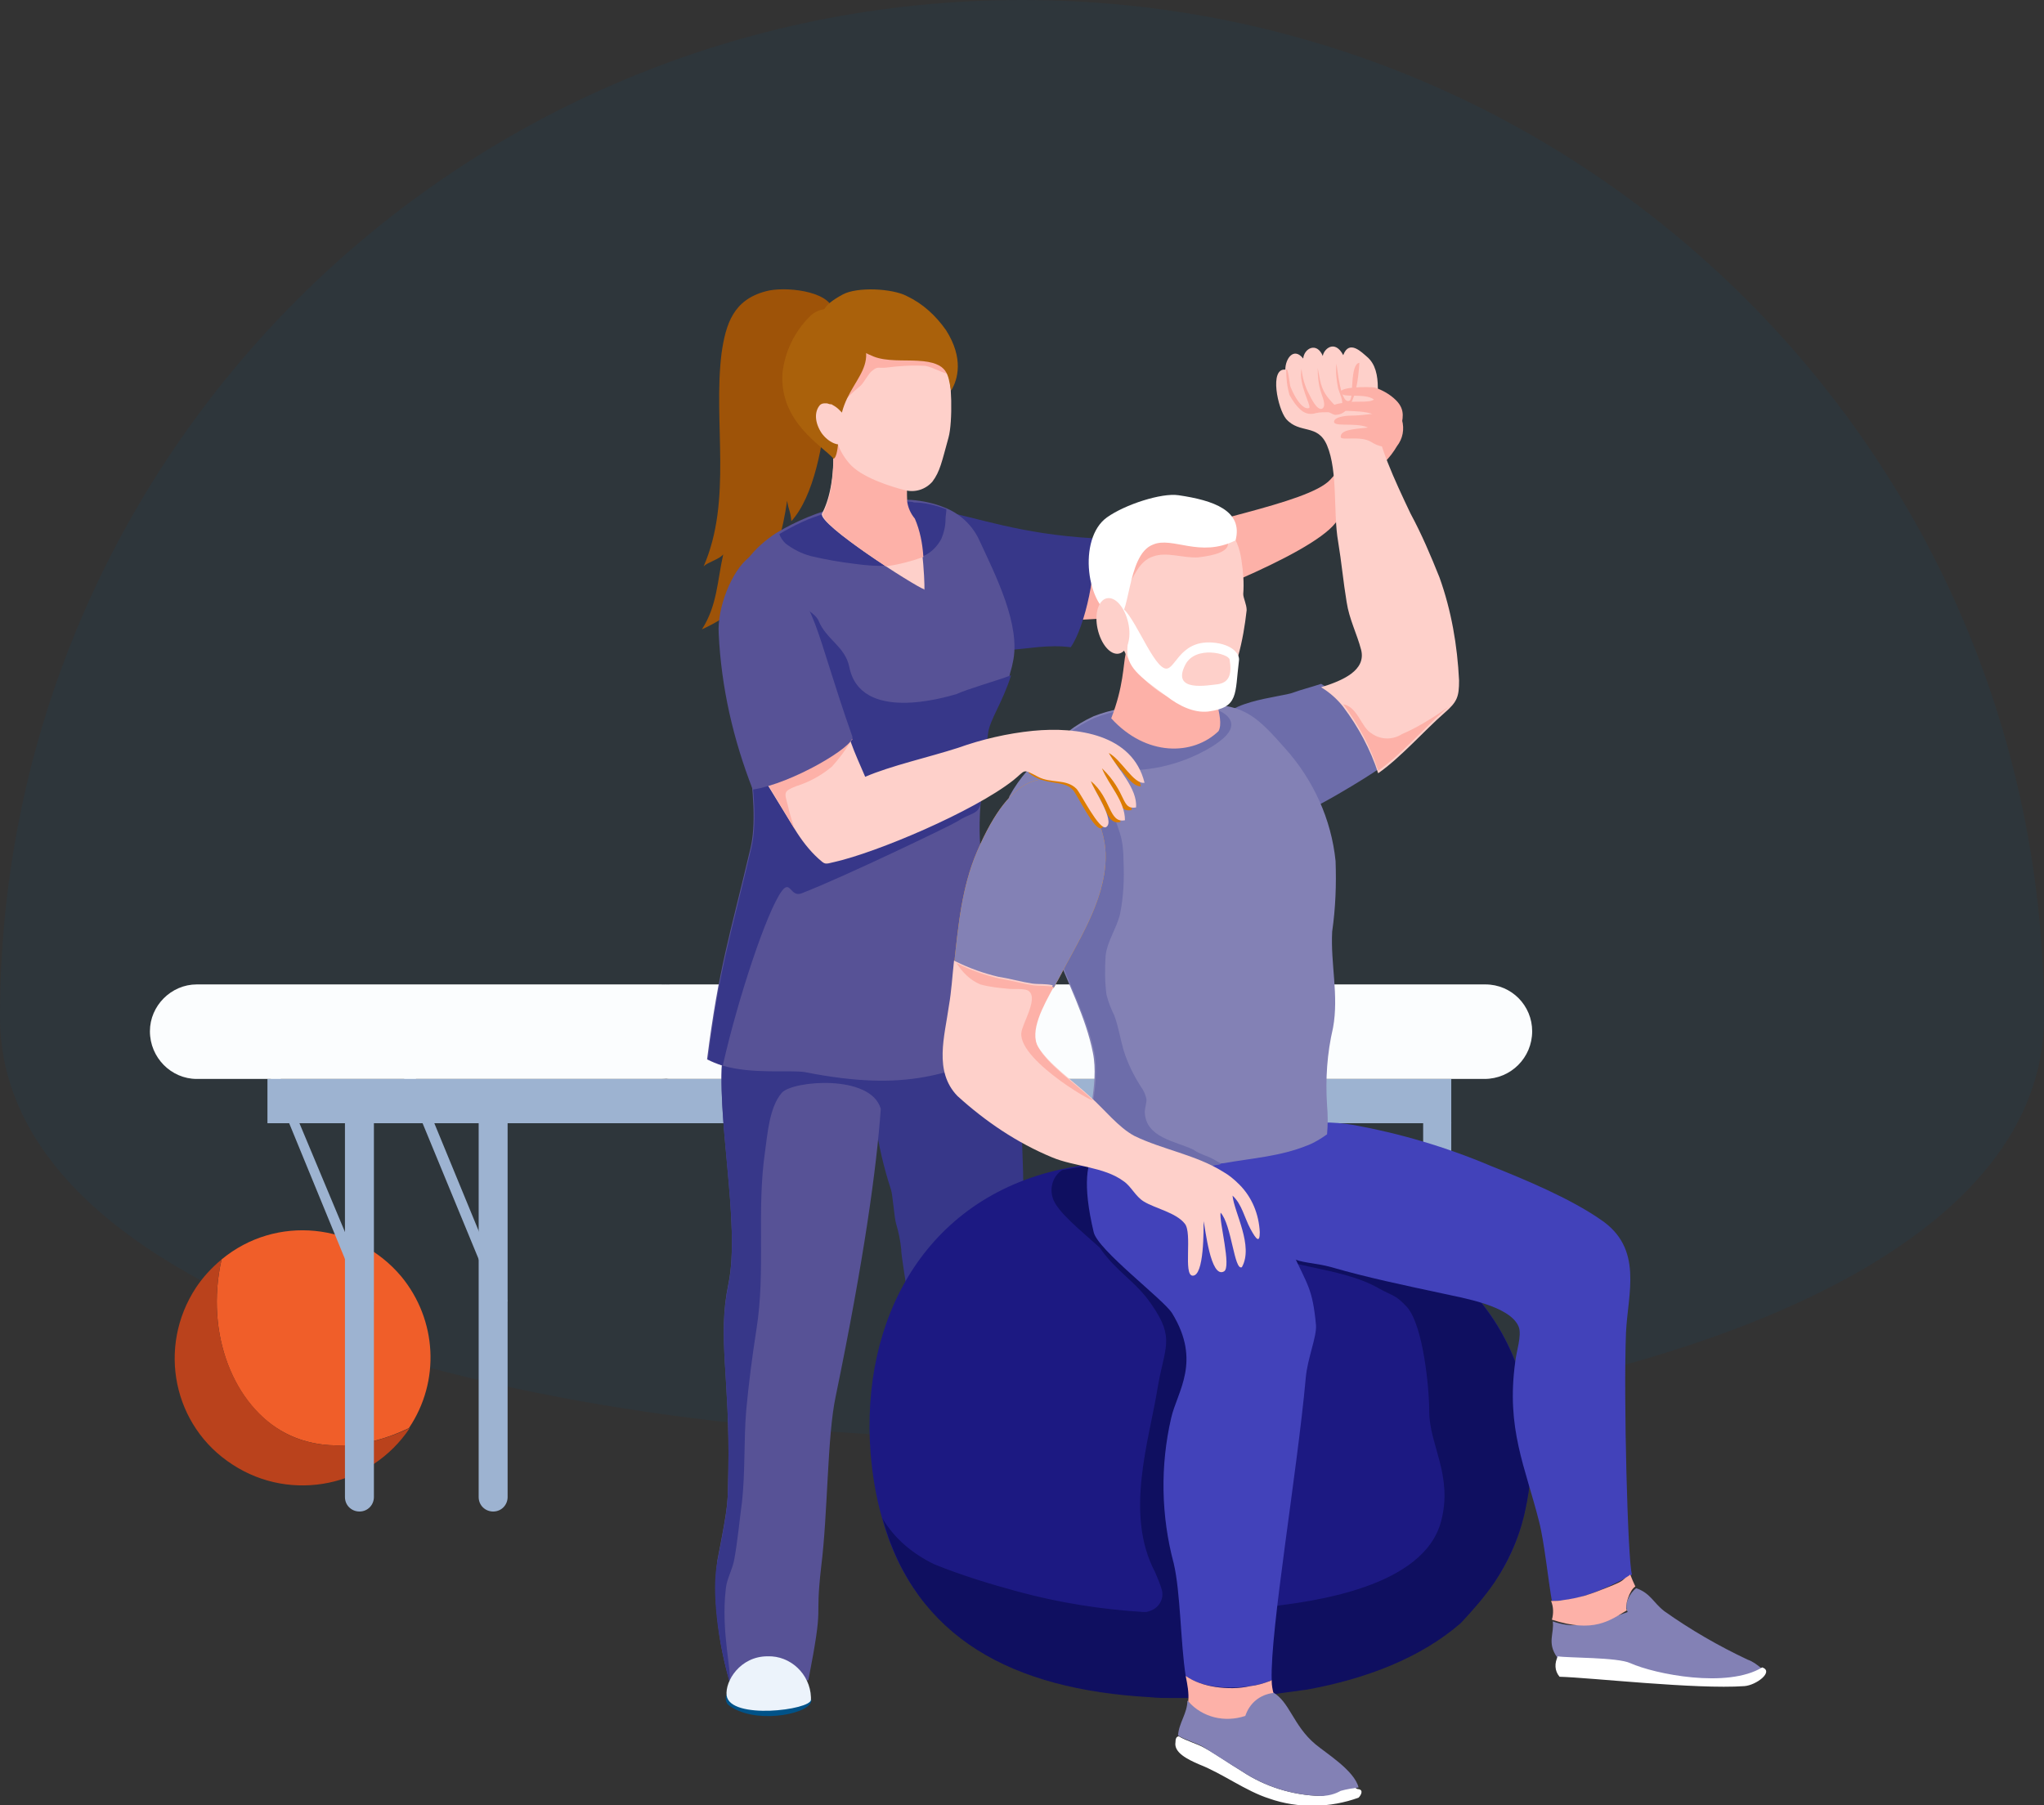 <?xml version="1.0" encoding="utf-8"?>
<!-- Generator: Adobe Illustrator 25.3.1, SVG Export Plug-In . SVG Version: 6.00 Build 0)  -->
<svg version="1.1" id="Layer_1" xmlns="http://www.w3.org/2000/svg" xmlns:xlink="http://www.w3.org/1999/xlink" x="0px" y="0px"
	 viewBox="0 0 240 212" style="enable-background:new 0 0 240 212;" xml:space="preserve">
<rect x="0" y="0" width="240" height="212" fill="#333333" stroke="none"/>
<style type="text/css">
	.st0{opacity:9.800000e-02;fill:#005288;enable-background:new    ;}
	.st1{fill:#F05E29;}
	.st2{fill:#BA421C;}
	.st3{fill:#9DB3D1;}
	.st4{fill:#FBFDFE;}
	.st5{fill:#373789;}
	.st6{fill:#1C1982;}
	.st7{fill:#0F0F60;}
	.st8{fill:#005288;}
	.st9{fill:#6D6DAA;}
	.st10{fill:#9E5308;}
	.st11{fill:#FDB1A8;}
	.st12{fill:#575296;}
	.st13{fill:#ECF3FB;}
	.st14{fill:#FED0CA;}
	.st15{fill:#AA610B;}
	.st16{fill:#4242BA;}
	.st17{fill:#8381B5;}
	.st18{fill:#F49402;}
	.st19{fill:#FFFFFF;}
	.st20{fill:#DB7B00;}
</style>
<g id="armada-WhatToExpect" transform="translate(-1741.781 -280.393)">
	<g id="ICN-Patients" transform="translate(1741.781 280.393)">
		<path id="Path_203" class="st0" d="M120,0c66.3,0,120,53.5,120,119.4l0,0c0,66-240,66-240,0S53.7,0,120,0z"/>
	</g>
	<g id="Group_247" transform="translate(1759.384 395.997)">
		<g id="Group_246">
			<g id="Group_243" transform="translate(2.915 28.896)">
				<path id="Path_1704" class="st1" d="M13,23.8c-6-3.1-9.5-11.6-7.5-20.4c6.4-5.3,15.8-4.3,21.1,2c4.2,5.1,4.6,12.3,0.9,17.8
					C22.6,25.6,17.2,26,13,23.8z"/>
				<path id="Path_1705" class="st2" d="M5.5,3.4c-2,8.8,1.5,17.2,7.5,20.4c4.2,2.2,9.6,1.8,14.6-0.6c-4.6,6.9-13.9,8.8-20.8,4.3
					C-0.2,23-2.1,13.7,2.5,6.7C3.3,5.5,4.3,4.4,5.5,3.4L5.5,3.4z"/>
			</g>
			<g id="Group_245">
				<path id="Path_1706" class="st3" d="M42,37.2l-1.2,0.4L26.2,2.2l1.1-0.7L42,37.2z"/>
				<path id="Path_1707" class="st3" d="M26.3,37.2l-1.2,0.4L10.6,2.3h1.1L26.3,37.2z"/>
				<rect id="Rectangle_747" x="13.8" y="11.1" class="st3" width="139" height="5.2"/>
				<path id="Path_1708" class="st4" d="M156.7,11.1H61.1c-3.1,0-5.5-2.5-5.5-5.5c0,0,0,0,0,0l0,0C55.5,2.5,58,0,61.1,0c0,0,0,0,0,0
					h95.7c3.1,0,5.5,2.5,5.5,5.5c0,0,0,0,0,0l0,0C162.3,8.6,159.8,11.1,156.7,11.1L156.7,11.1z"/>
				<g id="Group_244">
					<path id="Path_1709" class="st4" d="M60,11.1H5.5C2.5,11.1,0,8.6,0,5.5l0,0l0,0C0,2.5,2.5,0,5.5,0c0,0,0,0,0,0H60
						c3.1,0,5.5,2.5,5.5,5.5h-9.8C55.7,8.6,63,11.1,60,11.1z"/>
				</g>
				<path id="Rectangle_748" class="st3" d="M23,16.2h3.3l0,0v44c0,0.9-0.7,1.7-1.7,1.7l0,0c-0.9,0-1.7-0.7-1.7-1.7c0,0,0,0,0,0
					V16.2L23,16.2z"/>
				<path id="Rectangle_749" class="st3" d="M38.6,16.2H42l0,0v44c0,0.9-0.7,1.7-1.7,1.7l0,0c-0.9,0-1.7-0.7-1.7-1.7c0,0,0,0,0,0
					V16.2L38.6,16.2z"/>
				<rect id="Rectangle_750" x="131.7" y="16.2" class="st3" width="3.3" height="45.6"/>
				<rect id="Rectangle_751" x="149.5" y="16.2" class="st3" width="3.3" height="45.6"/>
			</g>
		</g>
	</g>
	<path id="Path_1710" class="st5" d="M1861.9,431.6c-0.5,11.7,4.5,24.8,2.9,32c-0.3,1.4,1.9,4.3,0.2,6.7c-4.3-2.8-6.3,1.1-10.5,1
		c-1.7-1.9-1.7-7.1-1.6-10.4c0.1-7-1.3-8.5-2.6-17c-0.1-0.8-2.8-16-2.7-16.8c-0.1-1-0.3-2-0.6-3c-0.2-0.6-0.4-3.4-0.6-4
		c-1.7-5.2-2.5-10.7-2.3-16.3c0-1.4,1.7-3.1,2.1-4.4c1.6-4.5,8.8-8,11.9-4.6C1862.9,400.2,1861.9,430.4,1861.9,431.6z"/>
	<path id="Path_1711" class="st6" d="M1921.6,450.9c0,2.5-0.3,5-0.9,7.5c-1.1,4.8-3.8,9.1-7.5,12.3c-7.4,6.4-19,8.9-31.5,8.9h-0.2
		c-1.6,0-3.2,0-4.8-0.1c-16.1-1-27.6-6.9-31.4-21c-0.7-2.5-1.1-5-1.3-7.5c-1.2-15.7,6.4-29.8,22.4-33.3c2.7-0.6,5.4-0.8,8.1-0.8
		c2,0,4,0.1,6,0.4C1901.9,420,1921.6,429.6,1921.6,450.9z"/>
	<path id="Path_1712" class="st7" d="M1917.2,466.3c1.6-2.4,2.8-5,3.5-7.8c0.6-2.5,0.9-5,0.9-7.5c0-10.2-4.5-17.8-11.6-23.1
		c-3.9-1.8-8.1-3.1-10.7-4.3c-5.6-2.6-11.6-3.6-17.6-4.8c-1.7-0.4-3.6-0.6-5.4-0.4c-0.5-0.6-1.1-1.1-1.7-1.4c-2.7,0-5.5,0.3-8.1,0.8
		c-1.1,0.7-1.5,2.1-1.1,3.3c0.5,1.6,3.3,3.8,5.5,5.8c1.9,2.8,4.3,4,6.1,6.7c2.8,4,1.5,5,0.7,9.8c-1,6.2-3.9,14.8-0.3,21.6
		c0.3,0.7,0.6,1.4,0.8,2.1c0.3,1.1-0.4,2.2-1.5,2.5c-0.2,0.1-0.4,0.1-0.6,0.1c-5-0.3-10-1.1-14.8-2.4c-3.3-0.9-6.6-1.9-9.8-3.2
		c-2.5-1.2-4.7-3-6.1-5.4c3.9,14.1,15.3,20.1,31.4,21l0,0c0.9,0.1,1.9,0.1,2.8,0.1c0.7,0,1.3,0,2,0h0.2c0.8,0,1.6,0,2.3,0
		c1.6,0,3.1-0.1,4.6-0.2c0.8-0.1,1.5-0.1,2.2-0.2c1.5-0.2,2.9-0.4,4.4-0.6c7.1-1.3,13.4-3.8,18-7.8
		C1914.8,469.4,1916.1,467.9,1917.2,466.3z M1911,459c-2,7.8-15.1,9.5-20.5,10.1c-1.2,0.1-2.4,0.2-3.7,0.3c-2.4,0.2-4.5-1.6-4.7-4
		c-0.6-4.4-0.6-8.9-0.1-13.3c0.7-4.4,2.9-9.7,2.2-14.1c-0.6-4.1-5.2-6.5-7.2-9.8c-0.3-0.6-0.6-1.1-0.9-1.7c0.1-0.1,0.1-0.2,0.2-0.3
		c0.7-1.5,1.1-3.1,1.1-4.8c3.7-0.7,7.3,3,10.3,5c4.5,3,11.3,2.6,16,5.3c1.8,1,1.9,0.7,3.3,2.2c1.9,2.2,2.6,9.5,2.6,12.3
		C1909.6,450,1912.4,453.7,1911,459L1911,459z"/>
	<path id="Path_1713" class="st8" d="M1827.6,479.1c-0.8,0-0.7,1.2-0.3,1.5c2.9,2.3,9.1,1.2,9.7-0.3
		C1837.9,478.6,1827.5,479.2,1827.6,479.1z"/>
	<path id="Path_1714" class="st9" d="M1896.9,360.7c-1.2,0.4-2.4,0.7-3.2,1c-1.4,0.6-9.2,1-8.7,4.4c-1.6,4.8,0.5,12.4,7.1,10.8
		c3.2-0.8,10.9-5.7,11.4-6.1C1902.3,367.3,1900.2,362.6,1896.9,360.7z"/>
	<path id="Path_1715" class="st10" d="M1839.6,316.8c-0.5-2.3-5.8-2.8-7.9-2.2c-3.8,1-4.7,3.8-5.2,7.3c-1,8.1,1.3,17.2-2.1,25
		c0.5-0.5,1.8-0.8,2.3-1.4c-0.7,3.1-0.7,6-2.5,8.8c6.8-3.1,9-8.2,10-15.1c0.2,1.2,0.4,1.2,0.5,2.4
		C1840,335.7,1839.1,317.6,1839.6,316.8z"/>
	<path id="Path_1716" class="st11" d="M1875.3,344.5c6-2.8,20.1-4.9,22.7-7.8c2.1-2.3,1.3-1.9,0.7-0.1c-0.5,1.6,0.8,3,0.3,4.5
		c-1.3,3.6-17.3,9.8-23,11.7c-5.2,0.1-17.2,1.5-21.3-0.6c-3-1.5-4.9-9.9-0.9-10C1859,342.2,1871.3,344.8,1875.3,344.5z"/>
	<path id="Path_1717" class="st5" d="M1852.3,342.9c2.1,3.1,0.1,10,1.6,11.7c3.7,4,8.3,1.1,13.6,1.8c1.7-2.4,3.2-9.4,2.6-12.8
		c-8.6-0.5-13.4-2.4-18.2-3.3C1851.5,340.2,1852,342.5,1852.3,342.9z"/>
	<path id="Path_1718" class="st12" d="M1845.2,410.6c-0.5,7.1-2,17.8-5.3,33.8c-1,4.7-0.9,13.6-1.7,20c-0.8,7,0.4,3.5-1.5,13.3
		c-0.6,0.3-0.5-2-4.5-2.7c-3,0.1-2.3,2-4.8,2.7c-0.8-2.8-1.3-5.6-1.5-8.5c-0.2-1.8-0.1-3.7,0.1-5.5c1.4-7.2,1.2-6.6,1.3-10.7
		c0.2-10.8-1.3-15.6,0-21.8c1.5-7.2-1.6-20.2-0.6-27.5c0-0.3,0.1-0.6,0.1-0.9c0.1-1.6-0.1-3.5,0.7-4.6c1.6-2.1,10.9-3.3,13.5-2.7
		c1.9,0.5,4.1,1.5,4.4,8.5C1845.4,406.3,1845.4,408.5,1845.2,410.6z"/>
	<path id="Path_1719" class="st5" d="M1845.2,410.6c-1.2-4.1-10.3-3.3-11.6-1.9c-1.5,1.7-1.7,4.9-2,7c-1,6.9,0.1,13.9-1,20.8
		c-0.5,3.2-0.9,6.3-1.2,9.5c-0.3,3.6-0.1,7.2-0.5,10.8c-0.3,2.2-0.5,4.5-0.9,6.7c-0.2,1.2-0.9,2.3-1,3.5c-0.6,5.1,0.8,10,0.4,10.8
		c-0.8-3-1.4-6-1.6-9.1c-0.1-1.6-0.1-3.3,0.2-4.9c1.4-7.2,1.2-6.6,1.3-10.7c0.2-10.8-1.3-15.6,0-21.8c1.5-7.2-1.6-20.2-0.6-27.5
		c0-0.3,0.1-0.6,0.1-0.9c1.3-0.3,2.6-0.5,3.9-0.9c4.1-1.1,8.1-1.8,11.9,0.4c0.7,0.4,1.7,1,2.8,1.7
		C1847.4,405.4,1845.3,410.8,1845.2,410.6z"/>
	<path id="Path_1720" class="st13" d="M1827.1,479.5c-0.2-1.7,1.6-4.6,4.8-4.6c2.7-0.1,5,2.1,5.1,4.8c0,0.1,0,0.2,0,0.3
		C1837,481.2,1827.5,482.4,1827.1,479.5z"/>
	<path id="Path_1721" class="st12" d="M1856.9,375c-0.2,2.7-0.1,5.4,0.4,8c1.7,8.1,3.2,13.5,3.4,20.5c-7.6,2.9-12.2,5.2-24.4,2.8
		c-1.8-0.3-6.1,0.3-9.8-0.8c-0.6-0.2-1.1-0.4-1.7-0.7c1.4-10.9,2.6-14.2,5.1-24.8c1.3-5.4-1.2-16-2.2-21.4c-0.6-3.4-0.2-4.8,0.2-8.3
		c0-0.1,0-0.2,0-0.3c0.4-2.9,2.4-5.3,5-7c4.8-2.9,10.3-4.2,15.9-3.9c1.3,0.1,2.7,0.4,3.9,0.9c1.8,0.7,3.3,2.1,4.1,3.9
		c1.9,4.1,4.9,10,3.9,14.3c-0.1,0.6-0.3,1.1-0.4,1.6c-1,3.2-2.5,5.2-2.7,6.8C1857.4,369.5,1857.1,372.4,1856.9,375z"/>
	<path id="Path_1722" class="st5" d="M1852.9,340.2c0,0.4-0.1,0.8-0.1,1.2c0,0.8-0.2,1.6-0.5,2.3c-0.5,0.9-1.2,1.6-2.1,2
		c-0.9,0.5-1.9,0.8-2.9,1c-0.4,0.1-0.8,0.1-1.2,0.1c-1.3,0.1-2.6,0-4-0.2c-1.7-0.2-3.4-0.5-5.1-0.9c-1.1-0.3-2.1-0.8-3-1.5
		c-0.3-0.3-0.6-0.7-0.7-1.1c1.7-1,3.5-1.9,5.4-2.4c3.1-1,6.4-1.5,9.7-1.4c0.2,0,0.5,0,0.7,0.1
		C1850.3,339.4,1851.6,339.7,1852.9,340.2z"/>
	<path id="Path_1723" class="st14" d="M1839.6,332.5c2.4,0.2,6.8,0.5,9.2,0.7c-1.3,7.2-0.2,7.2,0.3,8.1c1.2,2.2,1.3,9.3,1.2,8.3
		c-1-0.3-12.6-7.7-12-8.9C1839.1,339.2,1839.8,336.6,1839.6,332.5z"/>
	<path id="Path_1724" class="st11" d="M1850.2,345.8c-1.4,0.5-2.9,0.9-4.4,1.1c-3.5-2.3-7.5-5.2-7.4-6.1c0,0,0-0.1,0-0.1
		c0.8-1.5,1.4-4.1,1.2-8.2c2.4,0.2,6.8,0.5,9.2,0.7c-0.4,2-0.6,4.1-0.5,6.1c0.1,0.7,0.4,1.4,0.9,2
		C1849.8,342.7,1850.1,344.2,1850.2,345.8z"/>
	<g id="Group_248" transform="translate(1833.657 314.361)">
		<path id="Path_1725" class="st14" d="M19.3,9.2c0.6,1.2,0.7,6.4,0.2,8.2c-0.8,2.9-1,4-1.9,5.2c-0.8,0.9-2,1.3-3.2,1
			c-1.6-0.4-5.2-1.5-6.6-3.2c-1.5-1.8-1.4-3-2.2-4.5c-1.2-2.3-1.9-4.9-0.8-7.1c0.6-1.1,3.2-4.9,4.6-5.2C13.6,2.9,17.4,5.4,19.3,9.2z
			"/>
		<path id="Path_1726" class="st11" d="M6.4,14.2c0.8-1.1,1.7-2,2.8-2.9c0.4-0.4,0.9-1.4,1.3-1.7c0.7-0.6,0.7-0.3,1.7-0.4
			C13.7,9,15.3,8.9,16.8,9c1,0.2,2,0.9,3,1c-0.9-3.9-8.4-8-11.7-4.9C7.1,6.3,5,13.2,6.4,14.2z"/>
		<path id="Path_1727" class="st15" d="M7.1,0.6c1.7-0.9,5.8-0.7,7.5,0.2c1.9,0.9,3.4,2.3,4.6,4c2.1,3.3,1.4,5.8,0.6,7.1
			c-0.4-1.8-0.2-3.3-3.9-3.5c-1.6-0.1-3.7,0.1-5.2-0.5s-5-2.5-5.7-4.1C4.6,3,4.3,2.1,7.1,0.6z"/>
		<path id="Path_1728" class="st15" d="M6.8,15.4c-0.2,1.2-0.2,4.3-0.8,4.5C4.7,18.4-0.4,15.6,0,9.8C0.3,7.3,1.4,5,3.2,3.2
			C4.4,2,6.3,2,7.5,3.2C12.8,9,7.5,10.2,6.8,15.4z"/>
		<path id="Path_1729" class="st14" d="M4.6,16.9c0.8,1.1,2,1.6,2.7,1.2c0,0,0.1,0,0.1-0.1c0.1-0.1,0.2-0.2,0.3-0.3
			c0.1-0.1,0.2-0.3,0.2-0.5c0-0.8-0.2-1.6-0.7-2.3c0,0,0,0,0-0.1l0,0v0c-0.1-0.1-0.1-0.2-0.2-0.3c-0.1-0.1-0.2-0.2-0.4-0.4
			c-0.2-0.2-0.5-0.4-0.7-0.5c-0.1-0.1-0.2-0.1-0.3-0.1c-0.1,0-0.3-0.1-0.4-0.1c0,0-0.1,0-0.1,0c-0.1,0-0.1,0-0.2,0
			c-0.2,0-0.4,0.1-0.5,0.2C3.7,14.4,3.8,15.7,4.6,16.9z"/>
	</g>
	<path id="Path_1730" class="st5" d="M1860.5,359.7c-1,3.2-2.5,5.2-2.7,6.8c-0.4,3-0.7,5.8-0.9,8.4c-0.4,1.2-1.1,0.9-2.8,2
		c-0.6,0.4-13.5,6.6-18.2,8.4c-1.3,0.5-1.3-1.6-2.3-0.3c-1.8,2.4-5.2,12.8-6.9,20.3c0,0.1,0,0.2-0.1,0.2c-0.6-0.2-1.1-0.4-1.7-0.7
		c1.4-10.9,2.6-14.2,5.1-24.8c1.3-5.4-1.2-16-2.2-21.4c-0.6-3.4-0.2-4.8,0.2-8.3c0-0.1,0-0.2,0-0.3c1.5-1.6,9.2,1.5,9.9,3.3
		c0.9,2.2,3.1,3,3.6,5.4c1.3,6.6,11.2,3.6,12.6,3.2C1855.4,361.3,1858.6,360.4,1860.5,359.7z"/>
	<path id="Path_1731" class="st16" d="M1932.7,436.9c0.2-4.6,2.1-9.9-3-13.3c-3.6-2.5-8.9-4.7-12.9-6.3c-5.2-2.2-10.6-3.8-16.1-4.8
		c-2.4-0.4-4.8-0.4-7.2,0.1c-0.3,0.1-3.9,7-3.2,9.8c1.8,7.2,3.8,5.7,7.8,6.8c4.1,1.2,8.9,2.2,13.1,3.1c2.2,0.5,7.9,1.4,8.9,3.9
		c0.4,1-0.3,3-0.4,4.1c-1.1,7.9,1.2,12.4,2.8,18.8c0.6,2.3,1.1,7.1,1.5,9.3c1.3,0,2.6-0.2,3.8-0.6c1.9-0.6,3.8-1.5,5.6-2.5
		C1932.9,463.7,1932.4,444.4,1932.7,436.9z"/>
	<path id="Path_1732" class="st16" d="M1885.5,416.8c-5.7,1-10.5,0-15.7-1c0,0.2,0.1,0.4,0.1,0.6c1.6,6.6,6.2,11.6,12.4,11.3
		c6-0.3,11.8,1,14.1-6.6c0.7-2.6,1.1-5.2,1.2-7.8c-0.7,0.5-1.5,1-2.3,1.3C1892.2,415.9,1888.8,416.2,1885.5,416.8z"/>
	<path id="Path_1733" class="st16" d="M1896.3,436c-0.4-4.3-1-4.7-2.8-8.6c-2.4-5.4-4.2-10.4-12.7-12.9c-2.3-0.7-4.8-1.6-7-0.6
		c-1.4,0.6-6.3-0.2-3.6,11.2c0.5,2.1,8.2,7.9,9.2,9.5c3.5,5.7,0.6,9.2-0.1,12.3c-1.3,5.6-1.2,11.5,0.3,17.1
		c0.8,3.4,0.8,9.4,1.4,13.2c2.7,2,8,1.5,10.1,0.5c-0.2-5.8,3-24.4,4-35.5C1895.3,439.9,1896.4,437.4,1896.3,436z"/>
	<path id="Path_1734" class="st17" d="M1898.3,401.1c-0.7,3-0.9,6-0.7,9.1c0.1,1.1,0.1,2.3,0,3.4c-0.7,0.5-1.5,1-2.3,1.3
		c-3.2,1.3-6.5,1.5-9.9,2.1c-0.1,0-0.3,0-0.4,0.1c-1,0.2-1.9,0.3-2.9,0.3c-3.7,0.1-7.5-0.3-11.1-1.2l-1.3-0.3
		c-0.6-3.8,1.2-8,0.4-11.9c-0.8-4.1-3-8.3-4.5-12.2c-0.1-0.2-0.2-0.4-0.2-0.6c-1.4-4-3.4-6.6-4.7-10.6c-0.4-1.2-1.7-2.1-0.4-6.7
		c0.6-1.1,1.3-2.1,2.1-3c1.2-1.4,2.5-2.6,3.8-3.8c0.3-0.3,0.7-0.6,1-0.8c0.9-0.7,1.9-1.3,3-1.8c4.1-1.6,8.5-1.4,12.9-1.4h0.1
		c4.8,0,6.3,1.6,9.5,5.2c3.3,3.7,5.4,8.3,5.9,13.2c0.1,2.8,0,5.5-0.4,8.3C1898,393.6,1899,397.3,1898.3,401.1z"/>
	<path id="Path_1735" class="st9" d="M1885.1,417.1c0-0.1-0.1-0.2-0.2-0.2c-0.5-0.3-1-0.6-1.6-0.8c-0.5-0.2-1-0.4-1.4-0.7
		c-2.1-1-5.6-1.4-5.7-4.4c0-0.5,0.2-1,0.2-1.5c-0.1-0.5-0.3-1-0.6-1.4c-0.9-1.4-1.6-2.8-2.1-4.4c-0.4-1.4-0.6-2.8-1.1-4.1
		c-0.4-0.8-0.7-1.6-0.9-2.4c-0.2-1.5-0.2-3.1-0.1-4.6c0.2-1.7,1.3-3.2,1.7-4.9c0.4-2,0.5-4.1,0.4-6.2c0-1.1-0.1-2.2-0.4-3.2
		c-0.2-0.7-1.3-3.6-1.6-4.3c-0.3,0.1,0.2,2.5,0,2.7c-0.4,0.7-0.9,1.3-1.5,1.9c-1.4,1.1-2.5,2.4-3.3,4c-0.9,2-1.3,4.2-1.1,6.4
		c0,0.9,0,1.9,0,2.9c1.5,4,3.7,8.2,4.5,12.2c0.7,3.9-1.1,8.1-0.4,11.9C1880.4,418.4,1885.1,417.1,1885.1,417.1z"/>
	<path id="Path_1736" class="st9" d="M1884.2,368c-4.2,2.6-9.3,3.5-14.2,2.4c-1.7-0.4-3.5-0.8-3.7-2.9c0-0.1,0-0.1,0-0.2
		c0.3-0.3,0.7-0.6,1-0.8c0.9-0.7,1.9-1.3,3-1.8c4.1-1.6,8.5-1.4,12.9-1.4h0.1c0.1,0,0.2,0,0.2,0.1c0.9,0.2,2.2,0.6,2.7,1.5
		C1886.9,366.2,1885.1,367.4,1884.2,368z"/>
	<path id="Path_1737" class="st11" d="M1900.8,330.1c-0.6,1-0.8,2.2-0.6,3.4c0.2,0.8,0.9,2.2,1.8,2.3c1.6,0.1,3.1-1.8,3.8-3
		c0.7-0.9,0.9-2,0.6-3.1c-0.2-0.7-0.5-1.3-1-1.8C1903.3,326.4,1901,329.6,1900.8,330.1z"/>
	<path id="Path_1738" class="st18" d="M1863.1,396.2c0.8,0.1,1.6,0,2.4,0.2c0.2-0.3,0.3-0.6,0.5-0.9c2.3-4.5,5.5-9.2,5.6-14.3
		c0.1-3.5-1.8-7.3-4.8-8.7c-2.1-1-6.1-1.9-10.3,7.9c-1.8,4.2-2.2,8.7-2.7,13.3c1.6,0.9,3.4,1.5,5.2,1.8
		C1860.5,395.6,1861.8,396,1863.1,396.2z"/>
	<path id="Path_1739" class="st17" d="M1863.1,396.2c0.8,0.1,1.6,0,2.4,0.2c0.2-0.3,0.3-0.6,0.5-0.9c2.3-4.5,5.5-9.2,5.6-14.3
		c0.1-3.5-1.8-7.3-4.8-8.7c-2.1-1-6.1-1.9-10.3,7.9c-1.8,4.2-2.2,8.7-2.7,13.3c1.6,0.9,3.4,1.5,5.2,1.8
		C1860.5,395.6,1861.8,396,1863.1,396.2z"/>
	<path id="Path_1740" class="st14" d="M1911.4,364.1c-2.3,2-5.2,5.3-7.8,7.1c-0.9-2.8-2.3-5.4-4.1-7.8c-0.7-0.9-1.6-1.7-2.6-2.3
		c2.6-0.8,5.3-2,4.7-4.4c-0.5-1.9-1.4-3.6-1.7-5.6c-0.4-2.4-0.6-4.7-1-7.1c-0.6-3.4,0-8.2-1.3-11.3c-1.1-2.6-3.2-1.3-4.8-3.1
		c-1-1.2-2-6-0.1-5.8c0-1.3,1-2.7,2.1-1.3c0.1-1.2,1.6-2,2.3-0.3c0.1-0.8,1.4-2,2.4-0.1c0.7-1.9,2.2-0.3,2.8,0.2
		c2,1.7,1,5.4,1.1,7.4c0.1,2.7,2.1,7,4,11c1.3,2.4,2.4,5,3.4,7.5c1.4,3.9,2.1,8,2.3,12.1C1913.1,362.2,1912.9,362.8,1911.4,364.1z"
		/>
	<path id="Path_1741" class="st17" d="M1933.4,476.8c3.2,0.6,13.1,1.2,14.3,0.8s0.9-0.9,0.9-1.3c-0.5-0.4-1-0.8-1.6-1
		c-3.4-1.6-6.7-3.5-9.8-5.7c-1.3-1-1.6-2.1-3.3-2.7c-0.7,0.5-1.5,1.9-1,2.8c-4.6,1.7-6.5,1.9-8.8,1.1c0.2,1.4-0.7,2.5,0.5,4.2
		C1924.8,476.8,1931.8,476.4,1933.4,476.8z"/>
	<path id="Path_1742" class="st19" d="M1948.7,476.2c-4.1,2.5-12.6,0.8-15.5-0.5c-1.5-0.7-7.4-0.6-8.5-0.8c-0.4,0.8-0.4,1.7,0.2,2.4
		c3.7,0.1,16,1.5,21.7,1.1C1948,478.3,1950.1,476.7,1948.7,476.2z"/>
	<path id="Path_1743" class="st19" d="M1900,489.7c-0.9,0.3-2,1.6-3.2,1.6c-3.3-0.1-6.5-1.1-9.2-2.9c-1.5-0.9-3-2-4.5-2.8
		c-0.7-0.4-2.1-0.8-2.9-1.3c-0.3,0-0.4,0.3-0.4,0.7c-0.2,1.2,1.4,2,2.8,2.6c2.8,1.1,5.4,3.1,8.2,4c3.4,1.2,7.2,1.1,10.5-0.1
		c0.3-0.3,0.6-0.9,0-1C1900.7,490.5,1900.7,489.5,1900,489.7z"/>
	<path id="Path_1744" class="st17" d="M1887.6,488.4c2.7,1.8,5.9,2.8,9.2,2.9c0.9,0,1.7-0.2,2.4-0.6c0.7-0.2,1.4-0.3,2.1-0.4
		c-0.5-2-3.8-4-5.1-5.1c-2.6-2.2-3-5-5-6.1c-1.5,0.2-2.8,1.3-3.3,2.7c-3,0.6-4.9,0-6.7-1.7c0,1.5-1,2.6-1.1,4.1
		c0.8,0.5,2.2,0.9,2.9,1.3C1884.6,486.5,1886.1,487.5,1887.6,488.4z"/>
	<path id="Path_1745" class="st11" d="M1930.8,466.7c-1,0.4-2,0.8-3,1.1c-0.8,0.2-1.6,0.4-2.5,0.5c-0.4,0.1-0.9,0.1-1.4,0.1
		c0.3,0.7,0.3,1.5,0.1,2.2c4.9,1.6,6.8,0.1,8.8-1.1c-0.3-0.4,0.3-2.4,1-2.8c-0.2-0.4-0.4-0.9-0.6-1.4c-0.2,0.2-0.5,0.3-0.7,0.5
		C1932.1,466.2,1931.5,466.4,1930.8,466.7z"/>
	<path id="Path_1746" class="st11" d="M1888.6,478.4c-1.4,0.3-2.7,0.3-4.1,0.1c-1.3-0.2-2.5-0.6-3.5-1.3c0.2,1,0.4,2,0.3,3
		c1.7,1.9,4.3,2.5,6.7,1.7c0.5-1.5,1.7-2.5,3.3-2.7c-0.1-0.4-0.2-0.9-0.2-1.4c0,0,0-0.1,0-0.1c-0.1,0-0.1,0.1-0.2,0.1
		C1890.1,478.1,1889.4,478.3,1888.6,478.4z"/>
	<g id="Group_250" transform="translate(1869.559 338.549)">
		<g id="Group_249">
			<path id="Path_1747" class="st11" d="M14.2,19.2c0-1-1.6-0.3-6.1-1.4c-5.6-1.5-2.5,0.9-5.4,8.4c4.1,4.5,9.6,4.4,12.6,1.5
				C16.1,26.2,14.2,22.6,14.2,19.2z"/>
			<path id="Path_1748" class="st14" d="M3.2,14c0,5.2,4.6,10,8.9,10.6s4.8-0.6,5.5-5.7c0.5-1.8,0.8-3.6,1-5.4
				c0-0.7-0.4-1.4-0.4-1.9c0.1-1.3,0-2.6-0.2-3.9C17.6,4.7,16,2.4,12,3C7.7,3.7,3.2,3.5,3.2,14z"/>
			<path id="Path_1749" class="st11" d="M4.6,10.9c0.7-1.3,1.4-3.2,3-3.7c1.6-0.6,3.5,0.2,5.3,0.1c0.8-0.1,3.4-0.4,3.5-1.5
				c0.1-0.9-2.2-1.6-2.9-1.8c-2-0.6-4.1-0.5-6,0.2C5.4,5,4.9,6.4,4.5,8.5C4.3,9.7,4.1,10.6,4.6,10.9z"/>
			<path id="Path_1750" class="st19" d="M8.9,20.3c1.3,0.6,1.6-3.3,5.7-3c2.4,0.2,3.2,1.4,3.1,2.1c-0.5,4,0,5.5-3.6,6
				c-1.7,0.2-3.5-0.7-4.9-1.8c-3.2-2.3-4.8-3.5-4.6-5.7c0.2-1.6-0.6-3.3-1-4.8C5,13.1,7.3,19.6,8.9,20.3z"/>
			<path id="Path_1751" class="st19" d="M3.2,14.4c-3.4-1.2-4.5-9.3-1-11.8C4.3,1.1,8.6-0.3,10.6,0c4.1,0.6,7.6,1.8,6.7,5.3
				c-4.2,2.1-7.4-0.5-9.7,0.5C4.4,7,5,15,3.2,14.4z"/>
			<path id="Path_1752" class="st14" d="M16.6,19.3c0.3,1.8-0.1,2.7-1.4,2.9c-1.1,0.1-5.5,1-3.8-2.3C12.6,17.6,16.5,18.6,16.6,19.3z
				"/>
			<path id="Path_1753" class="st14" d="M4.7,15c0.4,1.8-0.1,3.4-1.1,3.6s-2.1-1.1-2.5-2.9s0.1-3.4,1.1-3.6S4.3,13.2,4.7,15z"/>
		</g>
	</g>
	<g id="Group_251" transform="translate(1862.536 366.426)">
		<path id="Path_1754" class="st20" d="M9.1,2.6c0.9,1.8,3.3,4.3,3,6.5c-1.8,0.3-1-1.7-3.9-4.7c0.8,2,2.6,3.9,2.6,6.1
			c-1.9,0.4-1.5-2.6-3.9-4.7c0.3,1,2.8,4.8,1.7,5.4c-0.8,0.5-2.9-4-3.4-4.5C4.1,5.5,1.9,6.3,0,4.7C1.1,2.9,3.4,1.5,4.9,0
			c3.8,0.5,7.4,2.2,8.3,6.3C11.9,6.4,10.6,3.5,9.1,2.6z"/>
	</g>
	<g id="Group_252" transform="translate(1826.069 345.616)">
		<path id="Path_1755" class="st14" d="M9,32.1c0.8,1.3,1.7,2.5,2.8,3.5c0.8,0.7,0.7,0.7,1.9,0.4c4.9-1.1,16.3-5.9,21-9.6
			c1.5-1.2,1-1.4,2.9-0.4c1.5,0.8,3.3,0.2,4.5,1.4c0.5,0.5,2.7,5,3.5,4.5c1.1-0.7-1.5-4.4-1.8-5.4c2.4,2,2.1,5,4,4.6
			c0-2.3-1.9-4.1-2.7-6.1c3,2.9,2.2,4.9,4,4.6c0.2-2.2-2.2-4.6-3.2-6.4c1.5,0.8,2.9,3.7,4.2,3.5c-1.4-5.7-7.9-6.6-13.1-6.1
			c-3,0.3-6,1-8.8,2c-3.4,1.1-7.9,2.1-10.9,3.4c-0.6-1.4-1.2-2.7-1.7-4.1c-0.1-0.3-0.2-0.6-0.3-0.9c-0.9-2.4-1.8-4.8-2.9-7.4
			c-1.7-4.1-4-9.7-8.2-12.1C2.5,0.7,2.5,2.5,1.8,3.8C0.5,5,0.6,9.1,0.9,10.7c1.1,4.7,0.8,8.6,3,12.9c0.1,0.3,0.3,0.6,0.5,1L9,32.1z"
			/>
		<path id="Path_1756" class="st11" d="M4.5,24.6c0.5-0.5,1.1-0.9,1.8-1c2.3-0.6,4.5-1.5,6.8-2.2c0.7-0.3,1.4-0.4,2.1-0.3
			c0.3,0,0.5,0.3,0.6,0.5c-0.1,0.1-0.2,0.2-0.3,0.4c-0.6,1-1.3,1.9-2.1,2.8c-1.2,1-2.6,1.8-4.2,2.3c-1.5,0.6-1.4,0.7-1,2.2
			c0.2,0.9,0.5,1.9,0.8,2.8l0,0L4.5,24.6z"/>
		<path id="Path_1757" class="st12" d="M15.8,21.3C11.2,8.2,11.7,5.7,7,1.9C5.1,0.3,4.4-0.3,3.7,0.2c-2.1,1.6-3.8,6-3.6,9
			c0.3,6.3,1.7,12.4,4,18.3C8.7,26.8,16.1,22.4,15.8,21.3z"/>
	</g>
	<path id="Path_1758" class="st14" d="M1889.7,425.1c0,1.3-0.4,0.9-1.1-0.4c-0.7-1.3-1-2.9-2.1-3.9c0.2,2,2.5,5.9,1.1,8.4
		c-0.9,0.5-1.2-5-2.5-6.4c-0.2,1,1.3,6.4,0.4,6.9c-1.6,0.9-2.2-5.2-2.4-5.9c0,0.8,0.1,6.5-1.3,6.4c-1.1-0.1,0-5-0.9-6.1
		c-1-1.3-3.5-1.8-4.8-2.6c-1-0.6-1.5-1.8-2.4-2.4c-2.3-1.7-5.8-1.7-8.4-2.8c-4.1-1.7-7.8-4.2-11.1-7.2c-2.8-2.9-1.5-7-1-10.6
		c0.3-1.7,0.4-3.5,0.6-5.3c0.1,0,0.1,0.1,0.2,0.1c1.6,0.8,3.3,1.4,5,1.8c1.3,0.2,2.7,0.6,4,0.8c0.8,0.1,1.6,0,2.4,0.2
		c-1.2,2.2-2.9,5.2-1.8,7.1c1.2,2.1,4.4,4.3,6.2,6c1.6,1.4,3.3,3.6,5.2,4.6c3.3,1.6,7.2,2.2,10.4,4.2c0.7,0.4,1.3,0.9,1.9,1.5
		C1888.8,421,1889.6,423,1889.7,425.1z"/>
	<path id="Path_1759" class="st11" d="M1861.7,401.7c0.1-1.1,2-4,0.9-4.9c-0.4-0.4-2-0.2-2.5-0.3c-1.1-0.1-2.1-0.2-3.2-0.5
		c-1.2-0.5-2.1-1.4-2.8-2.5c1.6,0.8,3.3,1.4,5,1.8c1.3,0.2,2.7,0.6,4,0.8c0.8,0.1,1.6,0,2.4,0.2c-1.2,2.2-2.9,5.2-1.8,7.1
		c1.2,2.1,4.4,4.3,6.2,6C1871.5,410.7,1861.4,405.1,1861.7,401.7z"/>
	<path id="Path_1760" class="st11" d="M1906.3,330.6c0.1-0.9,0.6-2-0.6-3.2c-0.7-0.7-1.6-1.2-2.5-1.5c-0.8-0.1-4.2-0.1-4,0.6
		c0.2,0.7,2.8,0,3.9,0.8c-0.4,0.4-2.1,0.2-2.7,0.3c-0.5,0.1-2,0.1-2.3,0.6c-0.5,0.7,3.2,0.2,4.8,0.8c-0.8,0.1-1.7,0.2-2.5,0.2
		c-0.4,0-1.6,0.1-1.9,0.5c-0.6,1,2.4,0.2,3.9,0.9c-1.9,0.2-3.2,0.3-3.2,1.1c0,0.5,2.3-0.2,3.6,0.6c0.6,0.4,1.3,0.6,2,0.6
		C1905.9,332.6,1906.2,331.6,1906.3,330.6z"/>
	<path id="Path_1761" class="st20" d="M1872.3,376.4C1872.3,376.4,1872.3,376.4,1872.3,376.4
		C1872.3,376.4,1872.3,376.3,1872.3,376.4C1872.3,376.4,1872.3,376.4,1872.3,376.4z"/>
	<path id="Path_1762" class="st20" d="M1872.3,376.4L1872.3,376.4C1872.4,376.5,1872.4,376.5,1872.3,376.4z"/>
	<path id="Path_1763" class="st11" d="M1900.3,327.4c-1.1,0.8-1.5-3.9-1.6-4.3c-0.1,1,0,1.9,0.2,2.9c0.1,0.4,0.7,1.6,0.4,2
		c-0.5,0.6-1.2-0.5-1.5-0.8c-1-1.2-1-2.2-1.3-3.6c0,1,0.1,2,0.4,2.9c0.1,0.4,0.7,1.6,0.1,1.9c-0.6,0.2-1.3-1.3-1.5-1.7
		c-0.5-0.9-0.8-2-0.9-3c-0.4,1.8,1.2,4.4,0.9,4.6c-0.4,0.2-1.3-0.3-2.2-2.5c-0.1-0.3-0.3-2.4-0.5-2c0,1,0.1,2,0.4,3
		c0.4,0.7,0.8,1.3,1.4,1.8c0.5,0.4,1.1,0.5,1.7,0.3c0.5-0.1,0.9-0.1,1.4-0.1c0.3,0,0.7,0.4,1,0.3c2.3-0.1,2.6-4.7,2.7-6.1
		C1900.3,323.1,1900.7,327,1900.3,327.4z"/>
	<path id="Path_1764" class="st11" d="M1911.4,363.8c-2.3,2-5.2,5.3-7.8,7.1c-0.9-2.8-2.3-5.4-4.1-7.8c1.7,0.3,2.1,2.7,3.3,3.4
		c1.1,0.8,2.5,0.8,3.6,0.1C1909.9,365.1,1912.9,362.5,1911.4,363.8z"/>
</g>
</svg>
